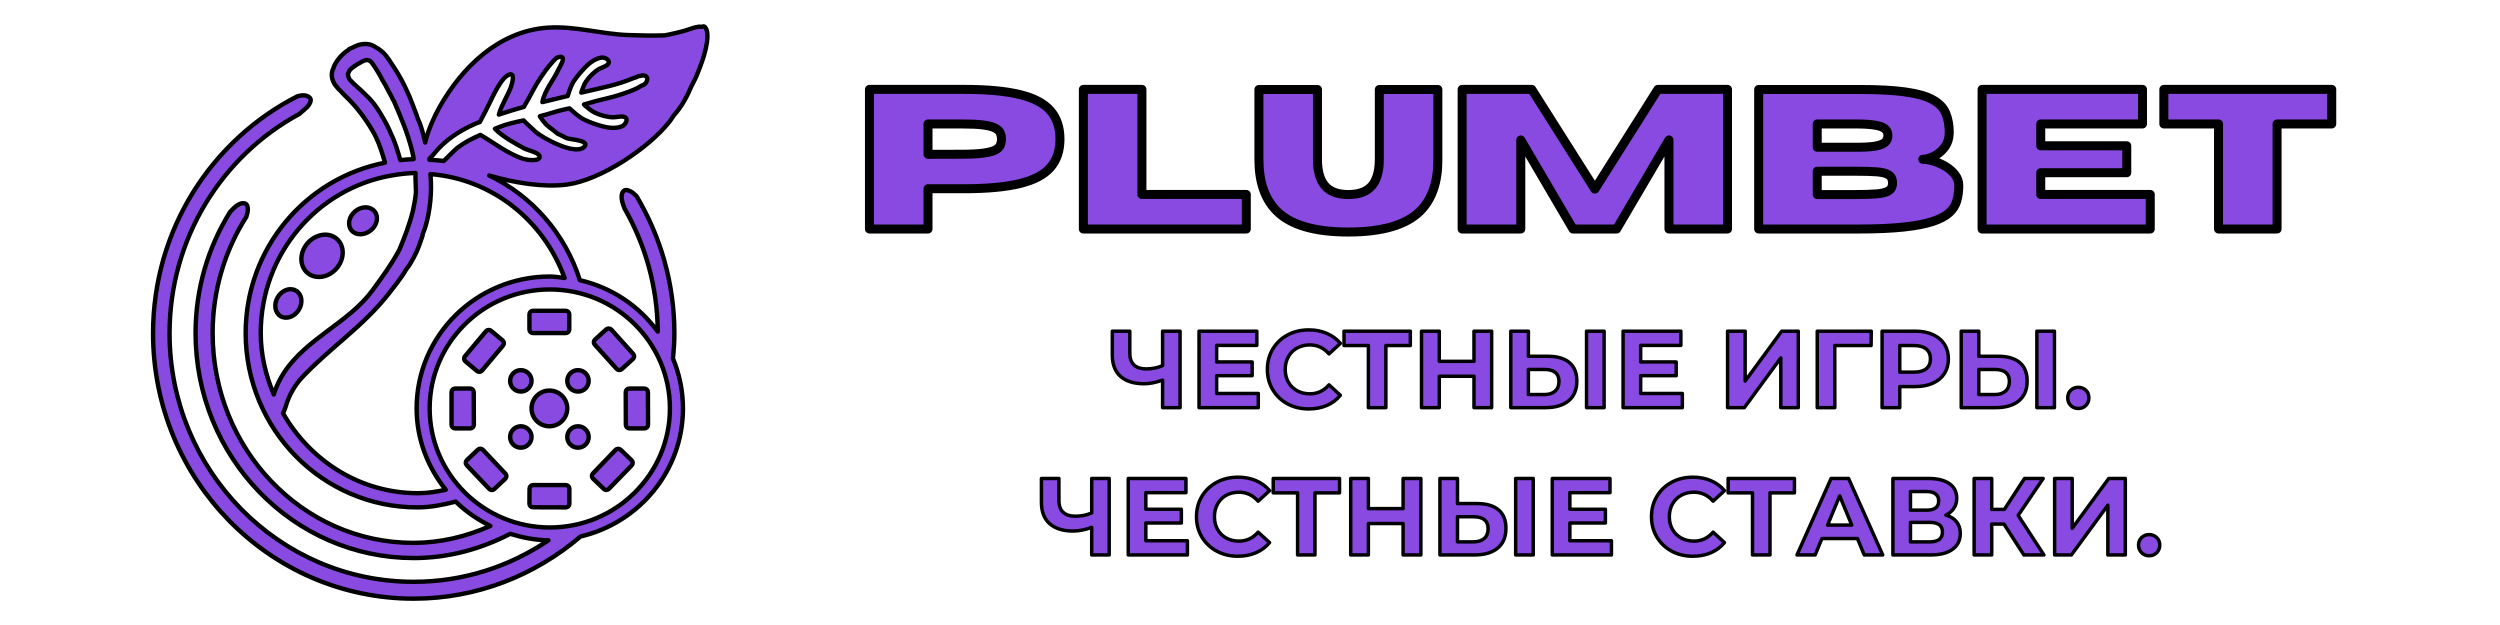 <?xml version="1.0" encoding="UTF-8" standalone="no"?>
<!DOCTYPE svg PUBLIC "-//W3C//DTD SVG 1.1//EN" "http://www.w3.org/Graphics/SVG/1.1/DTD/svg11.dtd">
<!-- Created with Vectornator (http://vectornator.io/) -->
<svg height="100%" stroke-miterlimit="10" style="fill-rule:nonzero;clip-rule:evenodd;stroke-linecap:round;stroke-linejoin:round;" version="1.1" viewBox="0 0 512 128" width="100%" xml:space="preserve" xmlns="http://www.w3.org/2000/svg" xmlns:vectornator="http://vectornator.io" xmlns:xlink="http://www.w3.org/1999/xlink">
<defs/>
<g id="Слой-1" vectornator:layerName="Слой 1">
<path d="M144.031 5.395C143.984 5.399 143.806 5.479 143.711 5.509C143.694 5.503 143.685 5.49 143.666 5.486C142.97 5.361 141.824 5.765 141.449 5.898C139.723 6.507 137.94 6.877 136.147 7.246C133.602 7.321 131.025 7.267 128.583 7.177C123.055 6.976 117.703 5.281 112.129 5.669C102.134 6.364 94.524 13.846 89.916 22.123C88.964 23.833 87.66 26.636 87.082 29.185C86.791 27.881 86.454 26.585 86.008 25.323C85.944 25.139 85.752 24.684 85.551 24.271C85.548 24.265 85.554 24.255 85.551 24.248C85.24 23.261 84.808 22.278 84.477 21.346C83.797 19.421 82.296 16.15 80.546 13.576C80.537 13.559 80.533 13.548 80.524 13.53C80.347 13.272 80.171 13.011 79.998 12.754C79.928 12.649 79.867 12.527 79.792 12.434C79.772 12.406 79.764 12.371 79.747 12.342C79.706 12.289 79.674 12.236 79.632 12.182C79.617 12.163 79.603 12.155 79.587 12.136C78.914 11.087 78.047 10.245 77.027 9.737C76.993 9.72 76.97 9.684 76.936 9.668C76.526 9.386 76.074 9.167 75.588 9.074C74.847 8.933 74.073 8.997 73.348 9.234C72.94 9.367 72.565 9.575 72.182 9.76C72.17 9.766 72.149 9.754 72.137 9.76C72.112 9.77 72.093 9.795 72.068 9.806C71.883 9.9 71.671 9.937 71.497 10.057C71.446 10.092 71.42 10.16 71.383 10.217C70.115 10.993 69.05 12.249 68.48 13.416C68.379 13.624 68.313 13.876 68.229 14.125C68.201 14.183 68.123 14.283 68.115 14.307C67.771 15.392 67.987 16.364 68.572 17.301C68.677 17.471 68.839 17.631 68.983 17.804C69.072 17.912 69.137 18.045 69.234 18.124C69.323 18.196 69.378 18.297 69.463 18.375C69.485 18.395 69.579 18.498 69.577 18.489L69.577 18.444C69.928 18.833 70.27 19.233 70.651 19.587C72.764 21.547 74.852 24.271 76.319 26.831C77.283 28.381 77.97 30.41 78.49 32.087C78.61 32.476 78.733 32.895 78.833 33.321C62.619 36.49 50.312 50.825 50.312 68.217C50.312 87.93 66.051 103.913 85.46 103.913C88.199 103.913 90.788 103.394 93.321 102.724C95.377 104.764 97.804 106.398 100.428 107.706C95.552 109.876 90.251 111.18 84.614 111.18C61.93 111.18 43.548 91.945 43.548 68.217C43.548 59.404 46.099 51.222 50.45 44.404C50.533 44.141 50.668 43.677 50.701 43.513C50.804 42.997 50.847 41.854 50.175 41.662C49.224 41.39 48.16 42.251 47.182 43.33C47.171 43.348 47.147 43.358 47.136 43.376C42.667 50.548 40.052 59.059 40.052 68.217C40.052 93.663 60.066 114.288 84.751 114.288C91.882 114.288 98.528 112.411 104.496 109.329C106.98 110.1 109.579 110.625 112.312 110.654C104.399 116.003 94.939 119.155 84.728 119.155C57.114 119.155 34.727 96.364 34.727 68.263C34.727 48.788 45.489 31.906 61.282 23.357C61.919 22.811 62.655 22.18 62.927 21.895C63.29 21.513 63.941 20.565 63.476 20.044C63.146 19.675 62.639 19.523 62.036 19.518C61.707 19.515 61.31 19.633 60.939 19.701C43.418 28.609 31.345 46.975 31.345 68.263C31.345 98.266 55.245 122.606 84.728 122.606C97.757 122.606 109.629 117.774 118.893 109.877C130.913 107.055 139.872 96.415 139.872 83.642C139.872 80.013 139.124 76.566 137.815 73.404C138 71.717 138.112 70.003 138.112 68.263C138.112 57.969 135.252 48.379 130.365 40.177C130.131 39.948 129.738 39.584 129.588 39.468C129.38 39.307 129.015 39.098 128.651 38.988C128.288 38.878 127.927 38.867 127.692 39.126C127.025 39.856 127.318 41.22 127.852 42.576C127.872 42.611 127.877 42.655 127.897 42.691C132.157 50.117 134.645 58.715 134.707 67.92C130.909 62.687 125.301 58.882 118.756 57.385C115.752 47.876 108.974 40.138 100.2 35.949C105.327 37.446 111.294 38.422 116.082 37.8C122.979 36.905 132.889 30.327 137.153 24.865C137.44 24.497 137.699 24.052 137.975 23.654C139.568 21.896 140.706 19.796 141.632 17.598C141.916 17.033 142.26 16.42 142.454 15.976C143.462 13.67 145.325 8.933 144.785 6.378C144.719 6.063 144.436 5.361 144.031 5.395ZM114.963 11.657C115.873 11.839 114.561 13.82 114.391 14.193C113.38 16.417 111.545 18.453 111.078 20.912C112.8 20.479 114.532 20.058 116.265 19.655C116.63 18.535 116.966 17.408 117.659 16.41C118.295 15.495 119.018 14.654 119.785 13.85C120.673 12.918 121.894 11.972 123.212 11.794C123.804 11.714 125 12.233 124.606 13.005C124.333 13.541 123.23 13.834 122.733 14.102C121.755 14.627 120.59 15.81 119.99 16.73C119.566 17.38 119.36 18.121 119.076 18.832C119.068 18.852 119.063 18.929 119.053 18.969C119.473 18.872 119.891 18.771 120.31 18.672C123.355 17.954 126.38 17.374 129.268 16.181C129.291 16.172 129.314 16.167 129.337 16.159C129.346 16.155 129.35 16.139 129.36 16.136C129.828 15.959 130.303 15.855 130.731 15.61C130.876 15.569 131.002 15.563 131.142 15.541C131.389 15.504 131.664 15.4 131.874 15.45C133.194 15.767 132.379 17.405 131.371 17.53C129.81 18.696 125.296 19.947 123.692 20.295C122.444 20.566 121 21.001 119.602 21.392C119.697 21.5 119.788 21.611 119.83 21.643C120.469 22.142 121.06 22.691 121.796 23.06C122.835 23.582 124.55 24.058 125.726 24.02C126.326 24 127.475 23.675 128.011 24.02C128.783 24.517 127.957 25.631 127.372 25.871C126.067 26.406 124.456 26.182 123.144 25.802C122.013 25.475 120.901 25.089 119.83 24.591C118.581 24.01 117.632 23.071 116.631 22.192C116.626 22.188 116.612 22.195 116.608 22.192C114.973 22.518 113.368 22.98 111.718 23.494C111.35 23.59 111.018 23.652 110.598 23.791C110.588 23.793 110.584 23.808 110.575 23.814C110.587 23.838 110.586 23.864 110.598 23.883C110.933 24.402 111.304 24.886 111.718 25.345C112.197 25.878 112.776 26.245 113.317 26.671C113.34 26.686 113.363 26.701 113.386 26.716C113.636 26.911 113.858 27.144 114.117 27.334C114.448 27.494 114.769 27.669 115.1 27.813C115.419 27.952 115.725 28.167 116.037 28.293C116.768 28.589 120.668 28.717 119.762 29.939C118.128 32.141 111.015 28.213 109.661 26.968C108.993 26.354 108.345 25.765 107.695 25.14C107.579 25.027 107.447 24.901 107.238 24.66C105.491 25.02 103.745 25.396 102.097 26.077C101.847 26.18 101.613 26.273 101.365 26.374C103.027 28.059 105.489 29.368 107.398 30.419C107.954 30.724 110.38 31.269 110.506 31.973C110.731 33.226 107.726 32.717 107.193 32.544C104.06 31.528 101.245 29.299 98.394 27.631C98.389 27.628 98.377 27.634 98.372 27.631C96.75 28.343 95.167 29.139 93.687 30.259C93.289 30.559 91.931 31.926 90.876 32.978C89.922 32.827 88.932 32.789 87.951 32.727C87.948 32.672 87.931 32.621 87.928 32.567C88.265 32.167 88.655 31.784 88.888 31.493C91.126 28.693 94.159 26.739 97.389 25.323C97.682 25.194 97.986 25.103 98.28 24.98C98.615 24.393 98.905 23.738 99.034 23.517C100.179 21.555 102.078 16.531 103.97 15.427C104.427 15.161 104.705 15.158 104.862 15.313C105.332 15.779 104.719 17.681 104.496 18.192C104.166 18.952 103.791 19.693 103.422 20.432C102.966 21.344 102.455 22.4 102.165 23.471C103.854 22.885 105.564 22.378 107.284 21.895C107.367 21.736 107.442 21.584 107.535 21.438C108.016 20.682 108.443 19.851 108.861 19.061C109.986 16.935 111.323 14.791 112.906 12.982C113.415 12.4 114.051 11.474 114.963 11.657ZM75.245 12.296C75.48 12.307 75.694 12.45 75.907 12.571C75.911 12.575 75.904 12.59 75.907 12.594C75.969 12.659 76.102 12.777 76.136 12.822C76.366 13.133 76.577 13.461 76.799 13.782C77.174 14.335 77.535 14.971 77.896 15.587C78.024 15.841 78.151 16.094 78.284 16.341C78.484 16.713 78.704 17.076 78.924 17.438C78.932 17.435 78.939 17.442 78.947 17.438C79.08 17.691 79.171 17.908 79.198 17.964C79.575 18.735 80.07 19.485 80.409 20.272C80.489 20.457 80.628 20.643 80.752 20.843C80.744 20.841 80.737 20.846 80.729 20.843C82.113 24.024 83.438 27.157 84.317 30.579C84.452 31.104 84.57 31.689 84.683 32.27C84.685 32.37 84.702 32.488 84.706 32.59C83.787 32.615 82.885 32.695 81.986 32.795C81.563 31.337 80.953 29.153 80.181 27.631C79.858 26.858 79.572 26.217 79.175 25.46C79.01 25.153 78.844 24.852 78.673 24.546C77.835 23.049 76.948 21.567 75.816 20.341C75.61 20.118 75.207 19.7 74.788 19.335C73.799 18.278 72.557 17.361 71.657 16.341C71.527 16.194 71.442 15.93 71.337 15.701C71.29 15.537 71.269 15.367 71.246 15.199C71.377 14.846 71.514 14.477 71.748 14.239C72.152 13.83 72.67 13.51 73.165 13.165C73.374 13.049 73.611 12.917 73.782 12.822C74.238 12.568 74.705 12.272 75.245 12.296ZM85.094 35.423C85.054 36.766 85.214 38.986 85.186 39.354C85.086 40.645 84.819 41.893 84.569 43.148C83.893 45.922 82.872 48.555 81.781 51.169C81.767 51.193 81.748 51.213 81.735 51.237C80.181 54.158 78.298 56.706 76.319 59.419C71.421 66.13 62.724 69.281 58.128 76.375C57.535 77.291 56.544 79.076 56.071 80.786C54.431 76.901 53.398 72.692 53.398 68.194C53.398 51.938 65.04 38.534 80.272 35.926C81.85 35.656 83.453 35.466 85.094 35.423ZM88.156 35.652C100.877 36.685 111.376 45.199 115.625 56.928C114.624 56.817 113.64 56.631 112.609 56.631C97.545 56.631 85.323 68.719 85.323 83.642C85.323 89.965 87.613 95.696 91.287 100.302C89.447 100.697 87.578 101.01 85.62 101.01C73.759 101.01 63.552 94.377 57.968 84.648C58.328 83.916 58.656 82.778 58.768 82.454C59.378 80.694 60.507 78.742 61.785 77.381C67.638 71.141 74.445 66.833 79.769 59.944C80.256 59.315 82.183 56.953 83.22 55.122C83.225 55.114 83.238 55.108 83.243 55.099C84.238 53.933 85.411 51.463 85.734 50.552C86.01 49.773 86.328 48.994 86.557 48.198C86.579 48.121 86.549 48.102 86.534 48.061C86.706 47.535 86.948 47.034 87.105 46.507C88.094 43.18 88.49 39.345 88.156 35.652ZM74.879 42.462C74.162 42.461 73.406 42.726 72.754 43.262C71.448 44.333 71.094 46.094 71.977 47.17C72.859 48.245 74.648 48.241 75.953 47.17C77.259 46.098 77.59 44.36 76.707 43.285C76.266 42.747 75.596 42.463 74.879 42.462ZM65.989 48.107C64.907 48.274 63.803 48.857 62.973 49.821C61.313 51.748 61.306 54.461 62.95 55.877C64.594 57.292 67.278 56.89 68.937 54.962C70.597 53.035 70.605 50.322 68.96 48.906C68.138 48.199 67.072 47.939 65.989 48.107ZM59.705 59.236C58.692 59.151 57.587 59.738 56.917 60.813C56.023 62.246 56.262 64.007 57.443 64.743C58.623 65.479 60.297 64.897 61.19 63.464C62.084 62.031 61.845 60.292 60.665 59.556C60.37 59.372 60.042 59.264 59.705 59.236ZM112.609 59.282C126.191 59.282 137.198 70.186 137.198 83.642C137.198 97.099 126.191 108.026 112.609 108.026C99.027 108.026 87.996 97.099 87.996 83.642C87.996 70.186 99.027 59.282 112.609 59.282ZM109.158 63.646C108.754 63.646 108.427 63.974 108.427 64.378L108.427 67.486C108.427 67.889 108.754 68.217 109.158 68.217L115.854 68.217C116.258 68.217 116.585 67.889 116.585 67.486L116.585 64.378C116.585 63.974 116.258 63.646 115.854 63.646L109.158 63.646ZM124.675 67.28C124.488 67.27 124.299 67.328 124.149 67.463L121.855 69.55C121.557 69.821 121.535 70.282 121.805 70.581L126.292 75.547C126.563 75.846 127.025 75.87 127.324 75.6L129.627 73.525C129.927 73.254 129.951 72.793 129.682 72.493L125.201 67.508C125.065 67.359 124.862 67.29 124.675 67.28ZM100.017 67.577C99.831 67.594 99.667 67.674 99.537 67.828L95.22 72.968C94.96 73.278 95 73.74 95.31 73.999L97.685 75.986C97.994 76.245 98.455 76.204 98.714 75.896L103.032 70.756C103.292 70.446 103.251 69.984 102.941 69.724L100.565 67.737C100.411 67.607 100.203 67.561 100.017 67.577ZM106.667 75.804C105.455 75.804 104.473 76.786 104.473 77.998C104.473 79.21 105.455 80.192 106.667 80.192C107.879 80.192 108.861 79.21 108.861 77.998C108.861 76.786 107.879 75.804 106.667 75.804ZM118.368 75.804C117.156 75.804 116.174 76.786 116.174 77.998C116.174 79.21 117.156 80.192 118.368 80.192C119.579 80.192 120.562 79.21 120.562 77.998C120.562 76.786 119.579 75.804 118.368 75.804ZM93.207 79.575C92.803 79.575 92.475 79.902 92.475 80.306L92.476 87.002C92.476 87.406 92.803 87.733 93.207 87.733L96.315 87.733C96.72 87.733 97.047 87.404 97.046 86.999L97.023 80.303C97.022 79.9 96.695 79.575 96.292 79.575L93.207 79.575ZM128.88 79.575C128.475 79.575 128.147 79.904 128.149 80.309L128.171 87.004C128.173 87.407 128.5 87.733 128.903 87.733L131.988 87.733C132.393 87.733 132.72 87.404 132.719 86.999L132.696 80.303C132.695 79.9 132.368 79.575 131.965 79.575L128.88 79.575ZM112.517 79.986C110.498 79.986 108.861 81.623 108.861 83.642C108.861 85.662 110.498 87.299 112.517 87.299C114.537 87.299 116.174 85.662 116.174 83.642C116.174 81.623 114.537 79.986 112.517 79.986ZM106.667 87.299C105.455 87.299 104.473 88.281 104.473 89.493C104.473 90.704 105.455 91.687 106.667 91.687C107.879 91.687 108.861 90.704 108.861 89.493C108.861 88.281 107.879 87.299 106.667 87.299ZM118.368 87.299C117.156 87.299 116.174 88.281 116.174 89.493C116.174 90.704 117.156 91.687 118.368 91.687C119.579 91.687 120.562 90.704 120.562 89.493C120.562 88.281 119.579 87.299 118.368 87.299ZM98.394 91.892C98.207 91.887 98.016 91.959 97.869 92.098L95.611 94.241C95.318 94.519 95.306 94.982 95.584 95.275L100.195 100.137C100.472 100.429 100.933 100.443 101.226 100.167L103.483 98.047C103.778 97.77 103.792 97.306 103.514 97.012L98.897 92.121C98.758 91.974 98.582 91.897 98.394 91.892ZM126.595 91.915C126.407 91.918 126.209 91.999 126.069 92.144L121.423 96.973C121.143 97.264 121.152 97.728 121.444 98.008L123.666 100.139C123.956 100.417 124.416 100.409 124.697 100.121L129.374 95.305C129.657 95.014 129.649 94.549 129.356 94.268L127.12 92.121C126.975 91.98 126.782 91.912 126.595 91.915ZM109.181 99.342C108.779 99.342 108.452 99.666 108.449 100.068L108.427 103.153C108.424 103.558 108.751 103.889 109.156 103.89L115.874 103.913C116.279 103.914 116.608 103.586 116.608 103.181L116.608 100.074C116.608 99.67 116.281 99.342 115.877 99.342L109.181 99.342Z" fill="#884ae0" fill-rule="nonzero" opacity="1" stroke="#000000" stroke-linecap="round" stroke-linejoin="round" stroke-width="0.903" vectornator:layerName="Кривая 1"/>
<path d="M178.066 18.307L178.066 46.902L190.056 46.902L190.056 38.65L197.553 38.65C202.213 38.65 205.981 38.294 208.848 37.596C211.712 36.9 213.798 35.807 215.112 34.315C216.426 32.823 217.081 30.888 217.081 28.488C217.081 26.092 216.426 24.134 215.112 22.642C213.798 21.145 211.712 20.06 208.848 19.361C205.981 18.665 202.213 18.307 197.553 18.307L178.066 18.307ZM221.873 18.307L221.873 46.902L255.241 46.902L255.241 39.823L233.864 39.823L233.864 18.307L221.873 18.307ZM299.446 18.307L299.446 46.902L311.457 46.902L311.457 28.667L322.155 46.902L331.083 46.902L341.802 28.667L341.802 46.902L353.792 46.902L353.792 18.307L339.535 18.307L326.629 38.729L313.704 18.307L299.446 18.307ZM405.932 18.307L405.932 46.902L440.373 46.902L440.373 39.823L417.943 39.823L417.943 35.369L435.561 35.369L435.561 29.86L417.943 29.86L417.943 25.386L438.782 25.386L438.782 18.307L405.932 18.307ZM443.157 18.307L443.157 25.386L454.353 25.386L454.353 46.902L466.344 46.902L466.344 25.386L477.539 25.386L477.539 18.307L443.157 18.307ZM257.826 18.327L257.826 32.644C257.826 37.24 259.034 40.737 261.425 43.164C264.267 46.058 269.162 47.519 276.14 47.519C283.124 47.519 288.056 46.058 290.915 43.164C293.289 40.737 294.474 37.296 294.474 32.803L294.474 18.327L282.484 18.327L282.484 32.644C282.484 34.598 282.131 36.163 281.45 37.357C280.498 39.013 278.729 39.843 276.14 39.843C273.571 39.843 271.814 39.013 270.851 37.357C270.166 36.199 269.817 34.635 269.817 32.644L269.817 18.327L257.826 18.327ZM360.176 18.327L360.176 46.902L380.677 46.902C384.329 46.902 387.375 46.766 389.825 46.504C392.274 46.246 394.256 45.869 395.77 45.371C397.285 44.876 398.431 44.274 399.211 43.561C399.99 42.843 400.508 42.025 400.762 41.096C401.021 40.16 401.159 39.127 401.159 38.013C401.159 37.162 400.89 36.409 400.364 35.746C399.843 35.078 399.189 34.518 398.395 34.056C397.608 33.589 396.787 33.227 395.949 32.982C395.117 32.737 394.405 32.624 393.782 32.624C394.411 32.624 395.143 32.423 395.989 32.028C396.835 31.635 397.565 31.04 398.196 30.238C398.825 29.437 399.172 28.42 399.211 27.196C399.211 25.645 398.962 24.312 398.495 23.199C398.033 22.08 397.155 21.156 395.85 20.435C394.55 19.708 392.707 19.178 390.302 18.844C387.897 18.504 384.834 18.327 381.115 18.327L360.176 18.327ZM190.056 25.386L196.897 25.386C198.812 25.386 200.331 25.449 201.431 25.605C202.536 25.755 203.336 25.98 203.857 26.261C204.383 26.545 204.721 26.877 204.871 27.255C205.019 27.634 205.11 28.043 205.11 28.488C205.11 28.934 205.019 29.343 204.871 29.721C204.721 30.1 204.383 30.434 203.857 30.715C203.336 30.991 202.536 31.196 201.431 31.352C200.331 31.502 198.812 31.59 196.897 31.59L190.056 31.61L190.056 25.386ZM372.167 25.386L380.001 25.386C381.752 25.386 383.112 25.475 384.078 25.645C385.041 25.809 385.713 26.064 386.086 26.42C386.456 26.771 386.643 27.216 386.643 27.772C386.643 28.315 386.456 28.768 386.086 29.125C385.713 29.475 385.041 29.742 384.078 29.92C383.112 30.093 381.752 30.159 380.001 30.159L372.167 30.159L372.167 25.386ZM372.167 35.07L380.001 35.07C381.797 35.07 383.243 35.101 384.356 35.19C385.47 35.273 386.302 35.486 386.822 35.826C387.34 36.168 387.598 36.716 387.598 37.457C387.598 38.2 387.34 38.733 386.822 39.067C386.302 39.396 385.47 39.609 384.356 39.704C383.243 39.793 381.797 39.843 380.001 39.843L372.167 39.843L372.167 35.07Z" fill="#884ae0" fill-opacity="0.994" fill-rule="nonzero" opacity="1" stroke="#000000" stroke-linecap="round" stroke-linejoin="round" stroke-width="1.845" vectornator:layerName="Кривая 2"/>
<path d="M268.053 67.563C266.443 67.563 264.993 67.904 263.702 68.595C262.407 69.289 261.404 70.252 260.663 71.483C259.929 72.709 259.557 74.109 259.557 75.666C259.557 77.217 259.929 78.598 260.663 79.83C261.404 81.055 262.408 82.028 263.702 82.719C264.993 83.412 266.44 83.75 268.034 83.75C269.391 83.75 270.629 83.513 271.73 83.037C272.836 82.562 273.755 81.865 274.505 80.955L272.18 78.817C271.12 80.052 269.807 80.655 268.241 80.655C267.272 80.655 266.4 80.443 265.634 80.017C264.874 79.592 264.277 79.014 263.852 78.254C263.427 77.498 263.214 76.635 263.214 75.666C263.214 74.691 263.427 73.819 263.852 73.059C264.277 72.302 264.874 71.702 265.634 71.277C266.4 70.852 267.272 70.639 268.241 70.639C269.807 70.639 271.12 71.261 272.18 72.477L274.505 70.32C273.755 69.43 272.83 68.751 271.73 68.276C270.635 67.801 269.41 67.563 268.053 67.563ZM227.802 67.826L227.802 72.721C227.802 74.616 228.352 76.066 229.471 77.073C230.596 78.082 232.209 78.592 234.31 78.592C235.476 78.592 236.739 78.336 238.099 77.842L238.099 83.487L241.681 83.487L241.681 67.826L238.099 67.826L238.099 74.878C237.049 75.338 235.933 75.553 234.742 75.553C233.647 75.553 232.822 75.291 232.247 74.747C231.678 74.206 231.384 73.403 231.384 72.327L231.384 67.826L227.802 67.826ZM245.564 67.826L245.564 83.487L257.7 83.487L257.7 80.58L249.165 80.58L249.165 76.942L256.443 76.942L256.443 74.128L249.165 74.128L249.165 70.733L257.399 70.733L257.399 67.826L245.564 67.826ZM275.256 67.826L275.256 70.77L280.245 70.77L280.245 83.487L283.828 83.487L283.828 70.77L288.836 70.77L288.836 67.826L275.256 67.826ZM291.124 67.826L291.124 83.487L294.763 83.487L294.763 77.054L301.871 77.054L301.871 83.487L305.491 83.487L305.491 67.826L301.871 67.826L301.871 73.997L294.763 73.997L294.763 67.826L291.124 67.826ZM309.411 67.826L309.411 83.487L316.483 83.487C318.533 83.487 320.121 83.016 321.247 82.081C322.372 81.149 322.935 79.805 322.935 78.029C322.935 76.363 322.422 75.091 321.397 74.24C320.378 73.39 318.915 72.965 317.008 72.965L313.013 72.965L313.013 67.826L309.411 67.826ZM324.923 67.826L324.923 83.487L328.524 83.487L328.524 67.826L324.923 67.826ZM332.407 67.826L332.407 83.487L344.543 83.487L344.543 80.58L336.008 80.58L336.008 76.942L343.286 76.942L343.286 74.128L336.008 74.128L336.008 70.733L344.242 70.733L344.242 67.826L332.407 67.826ZM353.808 67.826L353.808 83.487L357.241 83.487L364.706 73.303L364.706 83.487L368.288 83.487L368.288 67.826L364.893 67.826L357.41 78.029L357.41 67.826L353.808 67.826ZM372.171 67.826L372.171 83.487L375.772 83.487L375.754 70.77L383.2 70.77L383.237 67.826L372.171 67.826ZM385.451 67.826L385.451 83.487L389.071 83.487L389.071 79.174L392.222 79.174C393.604 79.174 394.816 78.939 395.842 78.48C396.867 78.023 397.655 77.37 398.205 76.51C398.755 75.653 399.03 74.653 399.03 73.509C399.03 72.343 398.755 71.34 398.205 70.489C397.655 69.639 396.867 68.979 395.842 68.52C394.816 68.054 393.604 67.826 392.222 67.826L385.451 67.826ZM401.656 67.826L401.656 83.487L408.709 83.487C410.76 83.487 412.348 83.016 413.473 82.081C414.598 81.149 415.161 79.805 415.161 78.029C415.161 76.363 414.648 75.091 413.623 74.24C412.604 73.39 411.141 72.965 409.234 72.965L405.258 72.965L405.258 67.826L401.656 67.826ZM417.149 67.826L417.149 83.487L420.751 83.487L420.751 67.826L417.149 67.826ZM389.071 70.77L392.015 70.77C393.097 70.771 393.922 71.008 394.491 71.483C395.067 71.952 395.354 72.627 395.354 73.509C395.354 74.369 395.067 75.041 394.491 75.516C393.922 75.985 393.097 76.21 392.015 76.21L389.071 76.21L389.071 70.77ZM313.013 75.666L316.276 75.666C318.277 75.666 319.277 76.479 319.277 78.104C319.277 78.98 319.002 79.645 318.471 80.111C317.946 80.571 317.217 80.805 316.276 80.805L313.013 80.805L313.013 75.666ZM405.258 75.666L408.521 75.666C410.522 75.666 411.522 76.479 411.522 78.104C411.522 78.98 411.247 79.645 410.716 80.111C410.191 80.571 409.462 80.805 408.521 80.805L405.258 80.805L405.258 75.666ZM425.627 79.323C425.018 79.324 424.505 79.524 424.089 79.924C423.67 80.318 423.47 80.84 423.47 81.481C423.47 82.106 423.67 82.622 424.089 83.037C424.505 83.456 425.018 83.656 425.627 83.656C426.243 83.656 426.765 83.456 427.184 83.037C427.6 82.622 427.803 82.106 427.803 81.481C427.803 80.84 427.6 80.318 427.184 79.924C426.765 79.524 426.243 79.323 425.627 79.323Z" fill="#884ae0" fill-rule="nonzero" opacity="1" stroke="#000000" stroke-linecap="round" stroke-linejoin="round" stroke-width="0.71" vectornator:layerName="Кривая 3"/>
<path d="M253.554 97.728C251.944 97.728 250.494 98.068 249.203 98.759C247.909 99.453 246.886 100.416 246.146 101.648C245.411 102.873 245.039 104.274 245.039 105.831C245.039 107.381 245.411 108.763 246.146 109.995C246.886 111.22 247.909 112.192 249.203 112.883C250.494 113.577 251.923 113.915 253.517 113.915C254.874 113.915 256.112 113.677 257.212 113.202C258.319 112.727 259.256 112.03 260.007 111.12L257.662 108.982C256.602 110.216 255.289 110.82 253.723 110.82C252.754 110.82 251.882 110.607 251.116 110.182C250.356 109.757 249.778 109.179 249.353 108.419C248.928 107.662 248.715 106.8 248.715 105.831C248.715 104.855 248.928 103.983 249.353 103.223C249.778 102.467 250.356 101.867 251.116 101.442C251.882 101.016 252.754 100.804 253.723 100.804C255.289 100.804 256.602 101.426 257.662 102.642L260.007 100.485C259.256 99.594 258.331 98.916 257.231 98.441C256.137 97.965 254.911 97.728 253.554 97.728ZM346.718 97.728C345.108 97.728 343.658 98.068 342.367 98.759C341.073 99.453 340.069 100.416 339.328 101.648C338.594 102.873 338.222 104.274 338.222 105.831C338.222 107.381 338.594 108.763 339.328 109.995C340.069 111.22 341.073 112.192 342.367 112.883C343.658 113.577 345.105 113.915 346.7 113.915C348.056 113.915 349.294 113.677 350.395 113.202C351.501 112.727 352.42 112.03 353.171 111.12L350.845 108.982C349.785 110.216 348.472 110.82 346.906 110.82C345.937 110.82 345.065 110.607 344.299 110.182C343.539 109.757 342.942 109.179 342.517 108.419C342.092 107.662 341.879 106.8 341.879 105.831C341.879 104.855 342.092 103.983 342.517 103.223C342.942 102.467 343.539 101.867 344.299 101.442C345.065 101.016 345.937 100.804 346.906 100.804C348.472 100.804 349.785 101.426 350.845 102.642L353.171 100.485C352.42 99.594 351.495 98.916 350.395 98.441C349.3 97.965 348.075 97.728 346.718 97.728ZM213.284 97.99L213.284 102.886C213.284 104.78 213.834 106.231 214.953 107.237C216.079 108.247 217.692 108.757 219.793 108.757C220.959 108.757 222.222 108.5 223.581 108.006L223.581 113.652L227.164 113.652L227.164 97.99L223.581 97.99L223.581 105.043C222.531 105.502 221.415 105.718 220.224 105.718C219.13 105.718 218.305 105.455 217.729 104.911C217.16 104.371 216.867 103.567 216.867 102.492L216.867 97.99L213.284 97.99ZM231.065 97.99L231.065 113.652L243.182 113.652L243.182 110.745L234.667 110.745L234.667 107.106L241.944 107.106L241.944 104.293L234.667 104.293L234.667 100.898L242.882 100.898L242.882 97.99L231.065 97.99ZM260.757 97.99L260.757 100.935L265.746 100.935L265.746 113.652L269.31 113.652L269.31 100.935L274.337 100.935L274.337 97.99L260.757 97.99ZM276.625 97.99L276.625 113.652L280.245 113.652L280.245 107.219L287.354 107.219L287.354 113.652L290.993 113.652L290.993 97.99L287.354 97.99L287.354 104.161L280.245 104.161L280.245 97.99L276.625 97.99ZM294.894 97.99L294.894 113.652L301.965 113.652C304.016 113.652 305.604 113.18 306.729 112.245C307.855 111.314 308.417 109.969 308.417 108.194C308.417 106.528 307.905 105.255 306.879 104.405C305.86 103.555 304.397 103.13 302.49 103.13L298.495 103.13L298.495 97.99L294.894 97.99ZM310.406 97.99L310.406 113.652L314.007 113.652L314.007 97.99L310.406 97.99ZM317.908 97.99L317.908 113.652L330.025 113.652L330.025 110.745L321.509 110.745L321.509 107.106L328.787 107.106L328.787 104.293L321.509 104.293L321.509 100.898L329.725 100.898L329.725 97.99L317.908 97.99ZM353.921 97.99L353.921 100.935L358.91 100.935L358.91 113.652L362.493 113.652L362.493 100.935L367.501 100.935L367.501 97.99L353.921 97.99ZM375.003 97.99L368.026 113.652L371.74 113.652L373.128 110.295L380.405 110.295L381.793 113.652L385.582 113.652L378.586 97.99L375.003 97.99ZM387.664 97.99L387.664 113.652L395.392 113.652C397.349 113.652 398.843 113.264 399.893 112.489C400.944 111.714 401.469 110.638 401.469 109.244C401.469 108.313 401.225 107.525 400.719 106.881C400.209 106.24 399.474 105.777 398.524 105.493C399.224 105.143 399.771 104.671 400.156 104.086C400.547 103.495 400.737 102.817 400.737 102.042C400.737 100.741 400.234 99.741 399.218 99.041C398.208 98.34 396.786 97.99 394.96 97.99L387.664 97.99ZM404.301 97.99L404.301 113.652L407.902 113.652L407.902 107.331L410.416 107.331L414.486 113.652L418.594 113.652L413.323 105.549L418.443 97.99L414.617 97.99L410.491 104.33L407.902 104.33L407.902 97.99L404.301 97.99ZM420.788 97.99L420.788 113.652L424.221 113.652L431.686 103.467L431.686 113.652L435.268 113.652L435.268 97.99L431.873 97.99L424.389 108.194L424.389 97.99L420.788 97.99ZM391.265 100.672L394.641 100.672C395.417 100.672 396.014 100.848 396.423 101.179C396.839 101.504 397.042 101.96 397.042 102.567C397.042 103.192 396.848 103.667 396.442 103.992C396.042 104.311 395.432 104.48 394.641 104.48L391.265 104.48L391.265 100.672ZM376.766 101.554L379.242 107.537L374.29 107.537L376.766 101.554ZM298.495 105.831L301.759 105.831C303.759 105.831 304.76 106.643 304.76 108.269C304.76 109.144 304.504 109.81 303.972 110.276C303.447 110.735 302.7 110.97 301.759 110.97L298.495 110.97L298.495 105.831ZM391.265 106.993L395.26 106.993C396.961 106.993 397.811 107.644 397.811 108.944C397.811 110.288 396.961 110.97 395.26 110.97L391.265 110.97L391.265 106.993ZM440.145 109.488C439.535 109.488 439.023 109.688 438.607 110.088C438.188 110.482 437.969 111.004 437.969 111.645C437.969 112.27 438.188 112.786 438.607 113.202C439.023 113.621 439.535 113.821 440.145 113.821C440.761 113.821 441.264 113.621 441.683 113.202C442.099 112.786 442.321 112.27 442.321 111.645C442.321 111.004 442.099 110.482 441.683 110.088C441.264 109.688 440.761 109.488 440.145 109.488Z" fill="#884ae0" fill-rule="nonzero" opacity="1" stroke="#000000" stroke-linecap="round" stroke-linejoin="round" stroke-width="0.71" vectornator:layerName="Кривая 4"/>
</g>
</svg>
